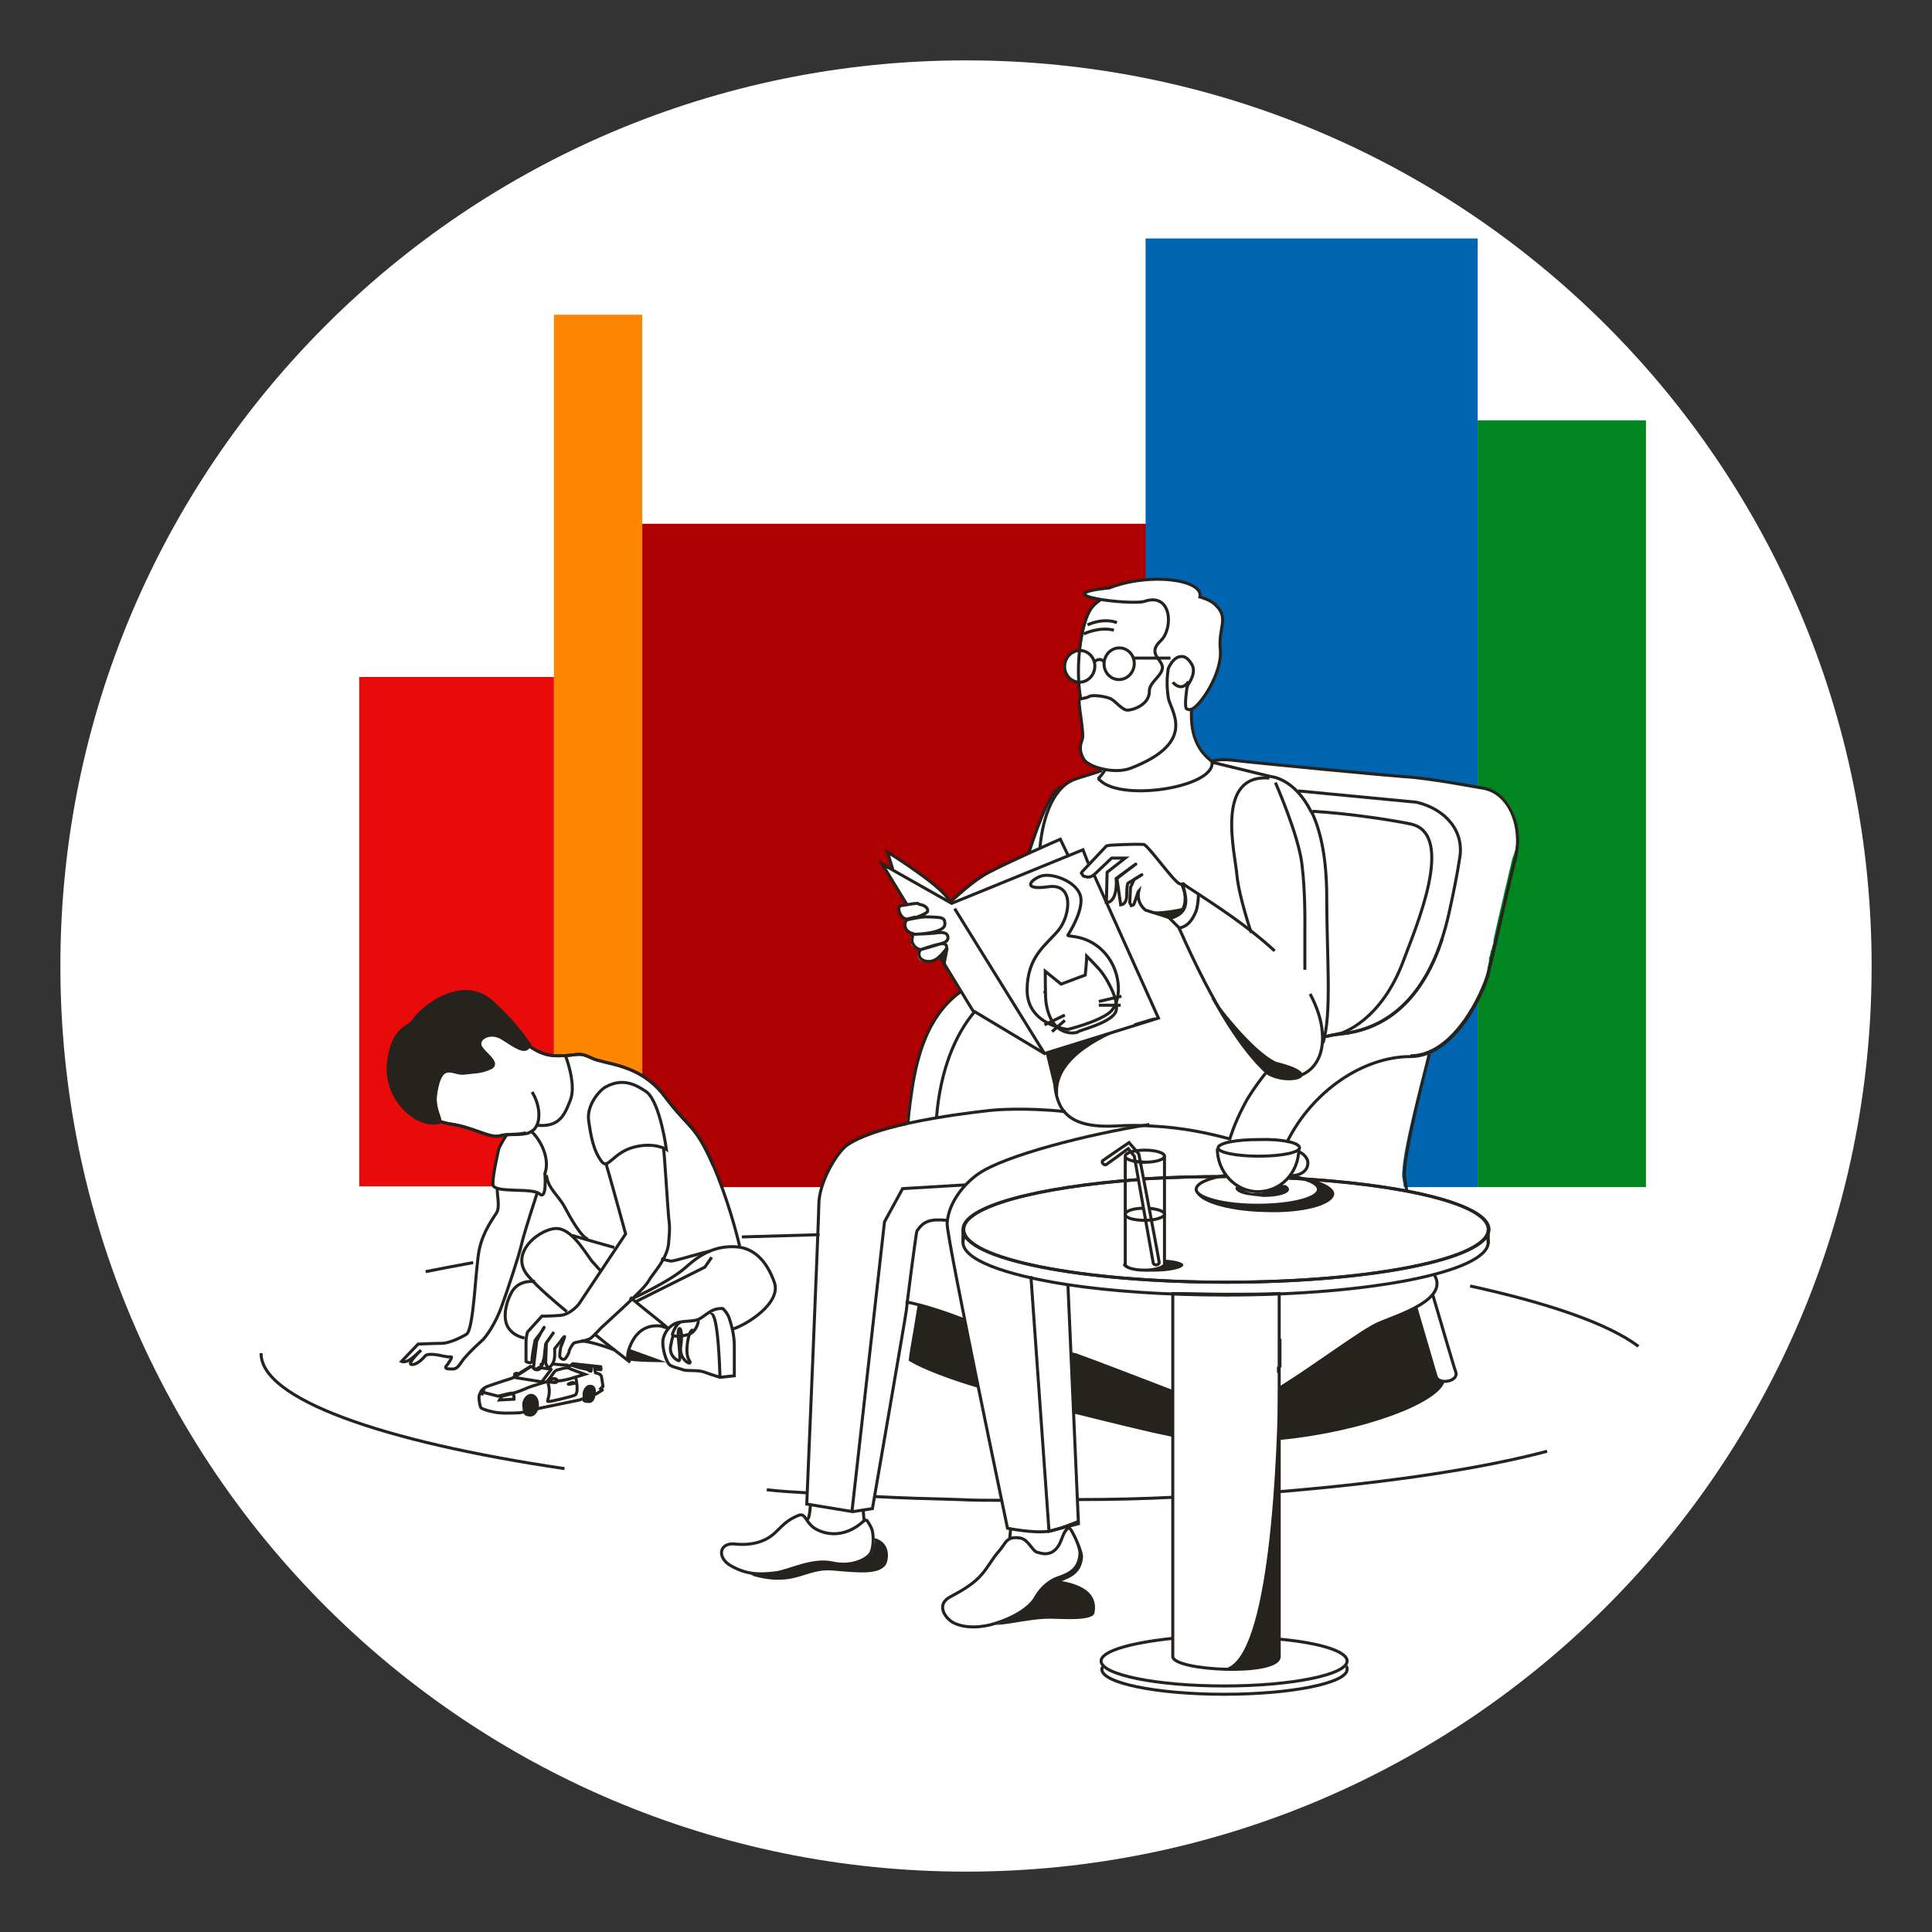 <svg width="256" height="256" viewBox="0 0 256 256" fill="none" xmlns="http://www.w3.org/2000/svg">
<rect x="0" y="0" width="256" height="256" fill="#333333" stroke="none"/>
<g id="retirement_family_mass">
<path id="darkmodeMask" d="M8 128C8 61.7 61.7 8 128 8C194.3 8 248 61.7 248 128C248 194.3 194.3 248 128 248C61.7 248 8 194.3 8 128Z" fill="white"/>
<g id="stripes">
<path id="c" d="M85.1 157.3H152V69.4H85.1V157.3Z" fill="#AE0000"/>
<path id="d" d="M73.399 157.2H85.099V41.7H73.399V157.2Z" fill="#FF8600"/>
<path id="e" d="M218.1 55.7H195.8V157.3H218.1V55.7Z" fill="#008520"/>
<path id="f" d="M73.4 89.7H47.6V157.2H73.4V89.7Z" fill="#E90A0A"/>
<path id="g" d="M195.8 31.6H151.8V157.3H195.8V31.6Z" fill="#0065B1"/>
</g>
<g id="whiteFill">
<path id="Vector" d="M196.5 104.4C195.2 104.2 189.6 103.1 186.1 102.9C184.5 102.8 168.5 101.2 163.2 100.7C162.3 100.6 161.5 100.7 160.8 100.9C159.2 99.7 157.8 97.6 158 93.8C159.2 93.3 162.1 88.9 161.8 86C161.5 83.1 163 81.8 161.2 80.1C160.6 79.4 159.1 79 159.1 79C159.6 76.7 152.5 75.7 147.1 77.8C142.2 78.3 143.6 79 146.1 79.4C145.6 79.8 145.1 80.2 144.8 80.6C144.1 81.5 143.5 83.7 143.2 86.2C142.2 86.2 141.3 86.9 141.1 88C141 89.1 141.7 90.2 142.8 90.3C142.9 90.3 142.9 90.3 143 90.3C143 91.1 143.1 91.8 143.3 92.5C143.1 92.6 142.9 92.6 142.9 92.7C142.8 93.5 143.6 97.2 143.3 97.9C142.9 98.9 143 99.6 143.5 100.5C143.9 101.1 145.1 101.6 146.4 101.8V101.9C144.9 102.4 143.2 102.9 142.6 103.1C141.9 103.3 141.4 103.7 140.8 104.2C140.7 104.2 140.7 104.2 140.7 104.2C139.5 104.2 137.7 108.6 136.2 113.3C133.8 114.4 131.2 115.6 130.2 116.3C128.6 117.3 126.6 119.2 126 119.7C125.3 118.4 123.4 116.8 122.3 116.1L117.6 113L118.3 115.1L116.8 114.4L120.2 119.9C119.9 120 119.6 120 119.3 120C118.8 120.1 119 120.9 119.3 121.3C119.5 121.5 119.8 121.7 120 121.8C119.9 122 119.8 122.2 119.8 122.5C119.8 122.7 119.9 123 120 123.2C120.2 123.5 120.6 123.7 120.9 123.7C121.1 123.7 121.7 123.7 122.5 123.6V123.7C121.8 123.7 121.1 123.8 120.9 123.8C120.7 123.8 120.7 124.2 120.7 124.3C120.7 124.6 120.7 124.9 120.8 125.2C121 125.6 121.7 126 121.9 125.9C121.6 126 121.5 126.6 121.7 127C121.9 127.4 122.5 127.5 122.9 127.5C123.3 127.5 123.7 127.3 124 127.1C124.1 127.1 124.2 126.9 124.4 126.8L125 127.8L127.3 131.6C122.1 135.2 121 141.7 120.4 146.4C120.3 147 120.2 148.1 120.1 149.1C116.9 149.8 113.9 150.8 112.2 152C110.7 153 108.3 156.8 108.3 159.7C108.3 161.4 106.7 199.4 106.7 199.4L107.1 199.5C107.1 200.1 107 200.9 106.8 201.4C106.6 201.2 106.2 200.9 105.8 201C104.6 201.5 104.1 201.9 102.8 203.2C101.5 204.5 99.6 205 97.5 204.8C95.3 204.6 94.9 206.6 96.9 207.7C96.9 207.7 96.9 207.7 97 207.7C97.2 207.8 101.6 209.1 103.2 208.9C104.8 208.7 107.9 207.1 110.4 207.6C113 208.1 114.8 207 115.2 206.4C115.3 206.2 115.4 205.9 115.5 205.5C115.7 204.8 115.8 203.7 115.6 202.9C115.5 202.4 115 201.8 114.9 201.5C114.8 201.4 114.7 201.3 114.5 201.4C114.5 201 114.5 200.6 114.5 200.2L115.5 199.8C115.5 199.8 116.8 192.5 118 185.4H119.4C119.4 185.4 120.1 181.6 120.9 176.5L121.5 172.8C123.1 173.3 125.6 174.4 127.7 175C130.1 186.8 133.3 202.5 133.3 202.5C133.3 202.5 133.4 202.5 133.7 202.6C133.7 203.1 133.6 203.5 133.5 203.9C132.9 204.2 132.7 204.8 132.2 205.5C131.4 206.5 130.7 207.6 129.9 208.6C128.9 209.9 127.4 210.7 125.7 211.6C124.2 212.4 124.7 213.7 125.5 214.5L125.4 213.9L125.5 214.6C125.6 214.7 125.6 214.2 125.7 214.3C125.7 214.3 125.7 214.3 125.8 214.4C125.9 214.5 126 214.6 126.1 214.7C126.1 214.7 126.1 214.7 126.2 214.7C126.3 214.8 126.4 214.9 126.5 214.9C126.9 215.1 127.3 215.2 127.7 215.3C128.1 215.4 128.6 215.4 129.1 215.4C130.1 215.4 131.1 215.2 132 214.9C132.3 214.8 135.2 214.5 138.2 210C139 208.8 142.6 208.6 142.8 206.5C142.9 205.7 142.5 203.9 141.9 203.3C141.8 203.1 141.7 203 141.6 202.9C141.3 202.6 141.3 202.5 141.1 202.8C141.1 202.7 141.1 202.5 141 202.4L142.7 201.6L141.7 179.5C141.9 179.6 142.1 179.6 142.3 179.7C145.1 180.7 151.8 183.3 155.2 184.6V217.3C149.7 217.8 145.8 218.9 145.8 220.2C145.8 220.4 145.9 220.6 146 220.7C145.9 220.9 145.8 221 145.8 221.2C145.8 223 153.1 224.5 162.1 224.5C171.1 224.5 178.4 223 178.4 221.2C178.4 221 178.3 220.8 178.2 220.7C178.3 220.5 178.4 220.4 178.4 220.2C178.4 218.9 174.7 217.8 169.4 217.3V184C174.4 180.9 180.4 176.3 182.6 175.4C183.8 174.9 185.9 174.2 187.5 173.3C188.6 177 190 181.9 190.1 182.5C190.4 183.6 193.1 183.2 192.7 181.9C192.4 181.1 190.9 175.8 189.7 171.6C190.2 171 190.4 170.2 189.9 169.4C189.8 169.2 189.7 169 189.6 168.9C194.2 167.7 196.9 166.2 196.9 164.6C196.9 164.3 196.8 164 196.7 163.8C196.9 163.5 196.9 163.3 196.9 163C196.9 161 192.8 159.2 186.1 157.9C186 157.2 185.9 156.5 185.8 156C185.6 152.9 188.7 141.9 188.7 141.9L189.2 139.5C192.6 138 195.1 133.9 196.3 131C196.6 130.2 196.9 129.5 197 129C197 128.8 197.1 128.7 197.1 128.5C197.1 128.4 197.1 128.4 197.1 128.3C197.1 128.1 197.2 128 197.2 127.8C197.2 127.7 197.2 127.7 197.2 127.7C197.3 127.5 197.3 127.3 197.3 127C197.3 126.9 197.3 126.8 197.4 126.7C197.4 126.5 197.5 126.4 197.5 126.2C197.5 126.1 197.5 126 197.6 125.9C197.7 125.7 197.7 125.4 197.8 125.2C197.9 125 197.9 124.8 197.9 124.6C197.9 124.6 197.9 124.6 197.9 124.5C198.7 120.9 199.8 116.3 200.4 113.7C202.1 109.7 200.4 104.9 196.5 104.4ZM120.3 121.8C120.7 121.7 121.1 121.6 121.5 121.5L121.6 121.6C121 121.6 120.5 121.7 120.3 121.8Z" fill="white"/>
<path id="Vector_2" d="M97.3 178.134C97.3 177.734 97.1 177.134 97 176.734V175.734C98.8 175.234 103.6 172.134 102.6 169.434C101.6 166.934 100.1 165.134 97.9 164.834C97.8 164.434 97.7 164.034 97.5 163.434C97.4 163.034 97.3 162.534 97.1 161.934C96.9 161.334 96.8 160.834 96.6 160.234C96 158.434 95.3 156.234 94.4 154.234C92 148.734 91.3 149.534 88 145.134C85.9 142.334 83.4 141.434 81.3 140.934C81.1 140.834 80.9 140.834 80.7 140.834C79.7 140.634 78.9 140.434 78.3 140.134C77.5 139.734 77 139.634 76.6 139.634C76.3 139.634 76 139.734 75.4 139.734C75.2 139.734 75 139.734 74.7 139.834C74.4 139.834 74.1 139.834 73.8 139.834C73.5 139.834 73.1 139.834 72.8 139.734C72.6 139.734 72.5 139.634 72.3 139.634C72.1 139.634 72 139.534 71.8 139.534C71.6 139.434 71.4 139.334 71.3 139.334C71.2 139.234 71.1 139.234 70.9 139.134C70.7 139.034 70.5 138.934 70.3 138.734C70.1 138.634 70 138.534 69.8 138.434V138.734C69.2 139.534 67.9 138.534 66.4 137.534C64.7 136.434 63 137.634 63.4 138.534C63.7 139.334 66.1 140.834 64.8 141.434C63.5 142.034 62.8 141.934 61.3 142.134C59.8 142.334 58.2 140.234 57.5 145.034C57.3 146.634 58 147.734 58.1 148.434L57.9 148.534C58 148.534 58.1 148.634 58.2 148.634C58.3 148.634 58.4 148.634 58.4 148.734C58.5 148.734 58.6 148.834 58.6 148.834C58.8 148.934 59 148.934 59.2 148.934C61.6 149.234 63.5 150.234 64.9 150.534C65.1 150.634 65.3 150.634 65.5 150.634C65.7 150.634 65.9 150.634 66.1 150.534C66.3 150.434 66.6 150.434 66.8 150.434C66.93 150.434 67 150.534 67 150.534C66.4 151.334 65.9 152.434 65.9 152.434C65.9 152.434 65.4 155.8 65.5 157C65.5 157.2 65.6 157.4 65.9 157.5C66 158.3 66 160.134 65.6 160.834C65.2 161.634 63.8 163.334 63.3 165.734C62.8 168.134 62.6 176.334 61.6 176.934C60.6 177.534 59.2 178.134 58.3 178.134C57.5 178.234 55.2 178.234 55.2 178.234L53 180.534C53 180.534 53.6 180.834 54.6 179.934L55.6 179.034C55.6 179.034 53.7 180.834 54.3 180.934C54.9 181.134 55.7 180.334 56.1 179.834C56.5 179.334 58.1 179.734 58.6 179.834C59.1 179.934 59.4 179.934 59.6 179.934C59.8 179.934 59.1 180.934 59.1 180.934C58.5 181.534 59.1 181.534 59.8 181.534C60.5 181.534 60.8 180.734 61.3 180.134C61.8 179.534 62.9 178.434 63.6 177.834C64.3 177.234 65.5 175.334 66.2 173.434C66.9 171.534 68.6 166.434 68.9 165.034C69.1 163.934 70.6 159.77 71.2 158.07H71.5C72.591 159.005 72.094 156.834 72.2 156.834C72.6 157.534 73.3 158.334 74 159.334C74.1 159.434 74.1 159.434 74.1 159.534C74.2 159.634 74.3 159.834 74.4 159.934C75.1 161.134 76.2 162.934 77 163.934L75.3 163.534C75.3 163.534 74.2 162.834 73.5 162.734C71.5 162.534 66.7 166.034 69.7 169.334C69.8 169.434 70 169.634 70.2 169.834C70.2 169.834 69.9 169.834 69.5 169.934C69.2 169.934 68.9 170.034 68.6 170.234C68.5 170.334 68.4 170.334 68.3 170.434C68.2 170.534 68.1 170.534 68 170.634C67.6 170.934 67.3 171.334 67.2 171.834C67.2 171.934 67.1 172.134 67.1 172.234C67.1 172.334 67.1 172.334 67.1 172.334C67 172.534 67 172.734 66.9 172.834C66.9 173.034 66.8 173.134 66.8 173.234V173.334C66.5 175.034 67.2 176.034 68 176.534C68.3 176.734 68.6 176.934 69 177.034C69.2 177.134 69.3 177.134 69.3 177.134H69.4C69.4 177.334 69.4 177.534 69.4 177.734C69.4 178.534 69.4 180.234 69.4 180.234C69.4 180.234 70.2 180.734 70.2 180.034C70.2 179.334 70.6 177.434 70.6 177.434C70.6 177.434 70.6 177.334 70.7 177.334C70.8 177.334 70.8 177.334 70.9 177.334C70.8 177.534 70.7 177.634 70.7 177.734C70.7 177.934 70.4 180.234 70.3 180.934C70.1 180.934 70 181.034 70 181.034L68.3 182.134C68.3 182.034 68.2 181.934 68 182.034C67.8 182.134 67.9 182.234 68 182.334L67.6 182.634C67.6 182.634 65.1 183.434 64.3 183.734C64 183.834 63.8 184.034 63.6 184.134C63.4 184.434 63.3 184.634 63.3 184.634C63 184.834 63.3 186.234 63.4 186.434C63.5 186.634 64.8 187.034 65.8 187.134C66.8 187.234 68.5 187.134 68.6 187.134C68.6 187.134 69.2 186.934 69.5 186.834C69.5 186.934 71 187.034 71.1 186.534H71.2C71.2 186.634 77.1 185.234 77.1 185.234C77.1 185.234 78.6 185.334 78.7 184.834C78.7 184.834 78.8 184.634 78.9 184.634C79.1 184.534 79.6 184.234 79.6 184.234C79.7 184.234 79.4 184.034 79.4 184.034L79.7 183.734C79.7 183.734 79.6 183.034 79.5 182.434C79.4 182.134 79.1 182.034 78.7 181.934L78.6 181.434C78.6 181.434 79.3 181.534 79.4 181.534C79.5 181.534 79.4 181.134 79.4 181.134L75.7 180.734L75.3 181.034C75.1 181.034 75 180.934 75 180.934C74.9 180.934 73.4 180.834 72.9 180.734C72.8 180.734 72.8 180.734 72.7 180.734C72.8 180.534 72.9 180.134 72.9 179.834V178.934L73.7 177.934C73.7 177.934 73.9 177.734 74 177.534C74.1 177.534 74.1 177.534 74.2 177.534C74.1 177.934 73.8 178.734 73.8 178.734C73.8 178.734 73.6 179.834 73.7 180.034C73.8 180.234 74.1 180.434 74.3 180.334C74.5 180.234 74.9 179.534 74.9 179.334C75 179.134 75.3 178.434 75.5 178.234C75.6 178.134 76.4 178.034 77.1 177.834L80.7 178.634L83 180.134C83 180.134 83 180.534 83.5 180.034C83.8 180.234 85.3 180.034 86.3 179.934C86.3 179.934 87.8 180.434 88.3 180.634C88.6 180.734 91.1 181.834 91.7 181.834L93 181.734L95.2 182.434L97.1 182.534C97.2 181.834 97.3 179.634 97.3 178.134ZM70.4 169.434C70.4 169.334 70.5 169.434 70.4 169.434C70.5 169.434 70.5 169.434 70.4 169.434ZM78.2 180.934C78.2 180.934 78.3 181.134 78.2 181.334C78.1 181.334 77.9 181.234 77.8 181.134C77.6 181.034 76.8 180.934 76.2 180.734L78.2 180.934ZM71.8 180.334C71.6 180.334 71.5 180.334 71.3 180.434C71.5 180.034 71.6 179.534 71.6 179.534L71.8 177.734L71.9 177.634L71.8 180.334ZM82.9 179.334C82.9 179.234 82.9 179.234 82.9 179.134C82.9 179.234 82.9 179.334 82.9 179.334Z" fill="white"/>
</g>
<g id="blackStroke">
<path id="Vector_3" d="M151.9 154C151.9 154 150.7 154 150.1 153.8" stroke="#26221E" stroke-width="0.4" stroke-miterlimit="10"/>
<path id="Vector_4" d="M151.5 160.1C150.1 160.1 149.1 160.5 149.1 160.9C149.1 161.4 150.3 161.7 151.7 161.7C153.1 161.7 154.3 161.3 154.3 160.9C154.3 160.5 153.4 160.2 152.2 160.1" stroke="#26221E" stroke-width="0.4" stroke-miterlimit="10"/>
<path id="Vector_5" d="M178.4 220.8C178.5 220.9 178.5 221.1 178.5 221.2C178.5 223 171.2 224.5 162.2 224.5C153.2 224.5 146 223 146 221.2C146 221.1 146.1 220.9 146.1 220.8" stroke="#26221E" stroke-width="0.4" stroke-miterlimit="10"/>
<path id="Vector_6" d="M169.6 217.2C174.9 217.7 178.5 218.8 178.5 220.1C178.5 221.9 171.2 223.4 162.2 223.4C153.2 223.4 145.9 221.9 145.9 220.1C145.9 218.8 149.7 217.7 155.3 217.1" stroke="#26221E" stroke-width="0.4" stroke-miterlimit="10"/>
<path id="Vector_7" d="M169.6 177.4V181.2C169.6 179 169.6 177.6 169.6 177.4Z" stroke="#26221E" stroke-width="0.4" stroke-miterlimit="10"/>
<path id="Vector_8" d="M196.9 163.7C197.1 164 197.2 164.3 197.2 164.6C197.2 168.5 181.6 171.6 162.4 171.6C154.5 171.6 147.2 171.1 141.3 170.2C133 168.9 127.6 166.9 127.6 164.6C127.6 164.3 127.7 164 127.9 163.7" stroke="#26221E" stroke-width="0.4" stroke-miterlimit="10"/>
<path id="Vector_9" d="M170.8 156.1C186 156.9 197.3 159.6 197.3 162.9C197.3 166.8 181.7 169.9 162.5 169.9C143.3 169.9 127.7 166.8 127.7 162.9C127.7 159.9 137.4 157.3 150.9 156.3" stroke="#26221E" stroke-width="0.4" stroke-miterlimit="10"/>
<path id="Vector_10" d="M151.6 156.2C155 156 158.6 155.9 162.4 155.9" stroke="#26221E" stroke-width="0.4" stroke-miterlimit="10"/>
<path id="Vector_11" d="M162.4 171.5C160 171.5 157.7 171.4 155.4 171.4V219.5C155.4 221.4 169.5 222.1 169.5 219.5V171.4C167.2 171.5 164.8 171.5 162.4 171.5Z" stroke="#26221E" stroke-width="0.4" stroke-miterlimit="10"/>
<path id="Vector_12" d="M170.6 156.1C185.9 156.8 197.2 159.6 197.2 162.9C197.2 166.8 181.6 169.9 162.4 169.9C143.2 169.9 127.6 166.8 127.6 162.9C127.6 159.9 137.3 157.3 150.8 156.3" stroke="#26221E" stroke-width="0.4" stroke-miterlimit="10"/>
<path id="Vector_13" d="M151.7 156.2C155.1 156 158.6 155.9 162.4 155.9C162.5 155.9 162.6 155.9 162.6 155.9" stroke="#26221E" stroke-width="0.4" stroke-miterlimit="10"/>
<path id="Vector_14" d="M127.6 162.9V164.6" stroke="#26221E" stroke-width="0.4" stroke-miterlimit="10"/>
<path id="Vector_15" d="M197.2 163V164.8" stroke="#26221E" stroke-width="0.4" stroke-miterlimit="10"/>
<path id="Vector_16" d="M98 165.1C97.6 163.4 96.4 158.8 94.5 154.4C92.1 148.9 91.4 149.7 88.1 145.3C84.8 140.9 80.3 141.1 78.4 140.2C76.5 139.3 76.8 139.9 73.9 139.9C72.5 139.9 71.4 139.5 70.1 138.6C69.6 139.7 68.2 138.6 66.6 137.6C64.9 136.5 63.2 137.7 63.6 138.6C63.9 139.4 66.3 140.9 65 141.5C63.7 142.1 63 142 61.5 142.2C60 142.4 58.4 140.3 57.7 145.1C57.5 146.8 58.3 148 58.3 148.6C58.6 148.7 59 148.8 59.4 148.9C62.7 149.3 64.9 150.9 66.2 150.5C67.2 150.2 68.6 150.4 69.7 150.1" stroke="#26221E" stroke-width="0.4" stroke-miterlimit="10"/>
<path id="Vector_17" d="M65.9 157.6C65.8 158 66.3 159.9 65.8 160.7C65.3 161.5 64 163.2 63.5 165.6C63 168 62.8 176.2 61.8 176.8C60.8 177.4 59.4 178 58.5 178C57.6 178 55.4 178.1 55.4 178.1L53.2 180.4C53.2 180.4 53.8 180.7 54.8 179.8L55.8 178.9C55.8 178.9 53.9 180.7 54.5 180.8C55.1 180.9 55.9 180.2 56.3 179.7C56.7 179.2 58.3 179.6 58.8 179.7C59.3 179.8 59.6 179.8 59.8 179.8C60 179.8 59.3 180.8 59.3 180.8C58.7 181.4 59.3 181.4 60 181.4C60.7 181.4 61 180.6 61.5 180C62 179.4 63.1 178.3 63.8 177.7C64.5 177.1 65.7 175.2 66.4 173.3C67.1 171.4 68.8 166.3 69.1 164.9C69.4 163.5 71.2 158 71.2 158" stroke="#26221E" stroke-width="0.4" stroke-miterlimit="10"/>
<path id="Vector_18" d="M70.4 149.9C71.7 151.1 72.9 153.6 72.2 155.5C72.2 155.5 72.5 159.1 71.5 158.2C70.5 157.3 65.3 158.2 65.3 156.9C65.3 155.6 66.1 152.2 66.1 152.2C66.1 152.2 66.6 151.1 67.2 150.3" stroke="#26221E" stroke-width="0.4" stroke-miterlimit="10"/>
<path id="Vector_19" d="M77.9 164.2C77 163.9 75.6 161.4 74.8 159.9C74 158.4 72.6 157.5 72.4 155.7" stroke="#26221E" stroke-width="0.4" stroke-miterlimit="10"/>
<path id="Vector_20" d="M70 138.5C71.4 139.5 72.5 139.9 73.9 139.9C76.8 139.9 76.5 139.3 78.4 140.2C80.3 141.1 84.8 140.9 88.1 145.3C91.4 149.7 92.1 148.9 94.5 154.4" stroke="#26221E" stroke-width="0.4" stroke-miterlimit="10"/>
<path id="Vector_21" d="M70.5 144.7C71.4 146.1 71.8 148.3 70.9 149.5C70.7 149.8 70.4 149.9 70.1 150.1C69 150.5 67.4 150.2 66.3 150.5C64.9 150.9 62.7 149.3 59.5 148.9C59 148.8 58.5 148.7 58.1 148.5" stroke="#26221E" stroke-width="0.4" stroke-miterlimit="10"/>
<path id="Vector_22" d="M97.1 176.1C98.8 175.6 103.6 172.7 102.6 169.9C101.6 167.1 99.9 165.3 97.4 165.2C94.9 165.1 93 166 90.9 167.9C88.8 169.8 83.6 172.2 83.4 172.2" stroke="#26221E" stroke-width="0.4" stroke-miterlimit="10"/>
<path id="Vector_23" d="M77 177.7C78.2 177.7 80.7 178.6 81.5 178.9" stroke="#26221E" stroke-width="0.4" stroke-miterlimit="10"/>
<path id="Vector_24" d="M70.9 169.8C70.4 169.8 68.6 169.6 67.7 171.4C66.8 173.2 66.7 175 67.4 176C67.9 176.7 68.6 177.1 69.5 177.3" stroke="#26221E" stroke-width="0.4" stroke-miterlimit="10"/>
<path id="Vector_25" d="M79.6 168.4C79.2 168 78.9 167.6 78.6 167.3C77.9 166.6 76.1 163.1 74 162.8C71.9 162.5 67.1 166 70.1 169.2C71.3 170.6 73.3 172.3 75.1 173.8" stroke="#26221E" stroke-width="0.4" stroke-miterlimit="10"/>
<path id="Vector_26" d="M78.7 176.7C79.7 177.5 80.3 178 80.3 178L83.5 180.5C83.5 180.5 82.7 180.1 83.6 178.1C84.7 175.7 86.5 175.6 87.5 175.7C87.7 175.7 88.6 176.1 88.4 175.9C87.5 175.1 84.9 173.1 83.5 171.9" stroke="#26221E" stroke-width="0.4" stroke-miterlimit="10"/>
<path id="Vector_27" d="M95.8 173.4C95.9 173.5 96.5 174.1 96.7 174.9C96.9 175.5 97.3 176.9 97.3 178.3C97.3 179.7 97.3 182.3 97.3 182.3L95.4 182.5C95.4 182.5 94.1 182.1 93.3 181.8C92.5 181.5 91 181.7 90.5 181.5C90 181.3 89.3 181.2 88.8 180.9C88.3 180.6 87.6 178.4 87.9 177.3C88.2 176.2 89 175.4 90 175.2C91 175 92 175.1 92.6 174.8C93.2 174.5 93.8 173.9 94.5 173.6C95.2 173.3 95.8 173.4 95.8 173.4Z" stroke="#26221E" stroke-width="0.4" stroke-miterlimit="10"/>
<path id="Vector_28" d="M92.5 175C92.6 175.1 92.3 176.3 91.5 176.7C90.7 177.1 89 177.2 89.1 176.8C89.2 176.4 89.7 175.3 90.2 175.2" stroke="#26221E" stroke-width="0.4" stroke-miterlimit="10"/>
<path id="Vector_29" d="M91.9 176.4C91.4 175.5 90.6 179.2 91.299 180.2C91.999 181.2 89.9 180.3 90.2 178.4C90.499 176.6 90.1 175.5 89.9 176.3C89.7 177.1 90.4 180.5 89.9 180.3C89.4 180.1 88.6 179.4 88.9 178.2C89.1 177 89.299 176.8 89.299 176.8" stroke="#26221E" stroke-width="0.4" stroke-miterlimit="10"/>
<path id="Vector_30" d="M71.1 149.1C74.1 149.4 74.8 147.8 75.6 145.7C76.4 143.6 74.9 139.8 74.9 139.8" stroke="#26221E" stroke-width="0.4" stroke-miterlimit="10"/>
<path id="Vector_31" d="M72.1 180.7C72 180.7 71.8 180.7 71.7 180.8C71.6 180.8 71.6 180.9 71.5 180.9M70.4 181L68.6 182.1C68.6 182 68.5 181.9 68.3 182C68.1 182.1 68.2 182.2 68.3 182.3L67.9 182.6C67.9 182.6 65.4 183.4 64.6 183.7C63.8 184 63.6 184.6 63.6 184.7C63.3 184.9 63.6 186.3 63.7 186.5C63.8 186.7 65.1 187.1 66.1 187.2C67.1 187.3 68.8 187.2 68.9 187.2C69 187.2 71.5 186.6 71.5 186.6L76.8 185.5L79 184.7L79.8 184.2C79.9 184.2 79.6 184 79.6 184L79.9 183.7C79.9 183.7 79.8 183 79.7 182.4C79.6 182.1 79.3 182 78.9 181.9L78.8 181.4C78.8 181.4 79.5 181.5 79.6 181.5C79.7 181.5 79.6 181.1 79.6 181.1L75.9 180.7L75.5 181C75.3 181 75.2 180.9 75.2 180.9C75.1 180.9 73.6 180.8 73.1 180.7M78.3 181.7C78.2 181.7 78 181.6 77.9 181.5C77.7 181.4 76.9 181.3 76.3 181.1L78.3 181.3C78.3 181.4 78.4 181.6 78.3 181.7Z" stroke="#26221E" stroke-width="0.4" stroke-miterlimit="10"/>
<path id="Vector_32" d="M75.4 181.3C75.5 181.4 77.5 182.1 77.5 182.1C77.5 182.1 76.2 182.5 75.5 182.7C74.8 182.9 73.9 183 73.9 183C73.9 183 73.8 182.7 73.5 182.7C73.2 182.7 72.5 183 72.5 183C72.727 182.864 73.556 181.6 73.6 181.6C74 181.5 75.1 181.1 75.4 181.3Z" stroke="#26221E" stroke-width="0.4" stroke-miterlimit="10"/>
<path id="Vector_33" d="M72.9 181.4L71.4 181.2C71.3 181.3 71.2 181.4 71 181.4C70.8 181.4 70.6 181.3 70.6 181.1H70.3C70.3 181.1 68.2 182.5 68.1 182.5C68 182.5 71.8 183.1 71.8 183.1C71.8 183.1 72.9 181.6 73 181.5C73.1 181.4 72.9 181.4 72.9 181.4Z" stroke="#26221E" stroke-width="0.4" stroke-miterlimit="10"/>
<path id="Vector_34" d="M76.299 182.6C76.299 182.6 76.799 184.7 76.1 184.9C75.9 185 72.799 185.8 72.6 185.7C72.4 185.6 73.1 184.8 72.6 183.2" stroke="#26221E" stroke-width="0.4" stroke-miterlimit="10"/>
<path id="Vector_35" d="M66.5 185C66.6 185 67.7 184.7 67.8 184.7C67.9 184.7 68.1 184.8 68.1 185C68.1 185.2 68.1 185.4 68.1 185.4L66.2 185.5L66.5 185Z" stroke="#26221E" stroke-width="0.4" stroke-miterlimit="10"/>
<path id="Vector_36" d="M64.1 184.2C64.1 184.3 63.9 184.7 63.9 184.7L63.7 184.6L63.9 184.2H64.1Z" stroke="#26221E" stroke-width="0.4" stroke-miterlimit="10"/>
<path id="Vector_37" d="M72.7 183.1C72.5 183.1 73.3 182.5 73.5 182.7C73.7 182.9 74.3 183.4 72.7 183.1Z" stroke="#26221E" stroke-width="0.4" stroke-miterlimit="10"/>
<path id="Vector_38" d="M64 184.5C64.1 184.5 66 185 66 185C66 185 67.6 184.6 67.7 184.6C68 184.7 69.2 184.2 69.9 183.9C70.6 183.6 72.7 183 72.7 183" stroke="#26221E" stroke-width="0.4" stroke-miterlimit="10"/>
<path id="Vector_39" d="M75.3 183.4C75.1 183.5 76.1 183.3 76.1 183.3C76.1 183.3 76 183 75.3 183.4Z" stroke="#26221E" stroke-width="0.4" stroke-miterlimit="10"/>
<path id="Vector_40" d="M87.6 166.8C88.3 167 88.8 167.1 89 167.1C89.8 167 93.6 165.8 94.1 165.8" stroke="#26221E" stroke-width="0.4" stroke-miterlimit="10"/>
<path id="Vector_41" d="M75.8 163.7C75.8 163.7 78.5 164.5 81.4 165.3" stroke="#26221E" stroke-width="0.4" stroke-miterlimit="10"/>
<path id="Vector_42" d="M80.3 154.2C80.4 154.4 82.9 163.5 82.9 163.5L76.7 172.8C76.7 172.8 75.6 174.2 74.2 174.3C72.8 174.4 71.8 174.4 71.8 174.4L69.9 176.5C69.9 176.5 69.7 177.1 69.7 177.9C69.7 178.7 69.7 180.4 69.7 180.4C69.7 180.4 70.5 180.9 70.5 180.2C70.5 179.5 70.9 177.6 70.9 177.6C70.9 177.6 72 176.2 72.1 175.9C72.2 175.6 71.1 177.6 71.1 177.8C71.1 178 70.7 180.9 70.7 181.2C70.7 181.5 71.2 181.6 71.5 181.4C71.8 181.2 72.1 179.9 72.1 179.9L72.3 178.1L73.4 176.5L72.4 177.9L72.3 180.6C72.3 180.6 72.5 181.2 72.7 181.2C72.9 181.2 73.5 180.6 73.5 179.6V178.7L74.3 177.7C74.3 177.7 74.7 177.1 74.8 177.1C74.9 177.1 74.3 178.5 74.3 178.5C74.3 178.5 74.1 179.6 74.2 179.8C74.3 180 74.6 180.2 74.8 180.1C75 180 75.4 179.3 75.4 179.1C75.4 178.9 75.8 178.2 76 178C76.2 177.8 77.8 177.7 78.3 177.3C78.8 176.9 79.4 176.2 79.7 175.9C80 175.6 85.3 170.9 85.9 169.8C86.5 168.7 88.4 166.9 88.6 164.7C88.8 162.5 88.7 162.2 88.6 161.3C88.5 160.4 88 152 87.9 152.1" stroke="#26221E" stroke-width="0.4" stroke-miterlimit="10"/>
<path id="Vector_43" d="M80.3 144C79.5 144.4 77.7 146.4 78 148.5C78.3 150.5 78.6 152.5 79.8 154C80.6 154.9 81.3 152.7 84 152C86.7 151.3 88.3 152.3 88.3 152.3C88.3 152.3 87.5 146.2 85.7 144.7C84.5 143.9 82.7 142.7 80.3 144Z" stroke="#26221E" stroke-width="0.4" stroke-miterlimit="10"/>
<path id="Vector_44" d="M94.2 174.2C94.2 174.2 95.1 173 95.4 182.4" stroke="#26221E" stroke-width="0.4" stroke-miterlimit="10"/>
<path id="Vector_45" d="M84.2 172.5L93.4 167.9L94.3 166.6" stroke="#26221E" stroke-width="0.4" stroke-miterlimit="10"/>
<path id="Vector_46" d="M187.6 173.2C188.7 176.9 190.1 181.8 190.3 182.4C190.6 183.5 193.3 183.1 192.9 181.8C192.6 181 191.1 175.8 189.8 171.4" stroke="#26221E" stroke-width="0.4" stroke-miterlimit="10"/>
<path id="Vector_47" d="M186.4 157.8C186.3 157.1 186.2 156.4 186.1 155.9C185.9 152.8 189.4 139.7 189.4 139.7" stroke="#26221E" stroke-width="0.4" stroke-miterlimit="10"/>
<path id="Vector_48" d="M169.6 183.9C174.6 180.8 180.6 176.2 182.8 175.3C185.4 174.2 191.9 172.2 190.1 169" stroke="#26221E" stroke-width="0.4" stroke-miterlimit="10"/>
<path id="Vector_49" d="M141.8 179.3C142.1 179.4 142.3 179.5 142.5 179.5C145.3 180.5 152 183.1 155.4 184.4" stroke="#26221E" stroke-width="0.4" stroke-miterlimit="10"/>
<path id="Vector_50" d="M120 172.5C120 172.5 123 173 127.8 174.9" stroke="#26221E" stroke-width="0.4" stroke-miterlimit="10"/>
<path id="Vector_51" d="M177.7 137C185.7 136.1 190.1 129.6 192 121C192.6 118.3 193.1 115.8 193.4 113.8C194.1 110.1 191.5 107.2 187.7 106.3L172 104.8" stroke="#26221E" stroke-width="0.4" stroke-miterlimit="10"/>
<path id="Vector_52" d="M160.4 100.9C161.1 100.7 162 100.6 163 100.7C168.3 101.3 184.3 102.8 185.9 102.9C189.4 103.1 195 104.2 196.3 104.4C200.1 104.9 201.8 109.7 200.8 113.7C199.8 117.6 197.9 126.3 197.2 128.9C196.5 131.5 192.7 139.9 186.9 139.9" stroke="#26221E" stroke-width="0.4" stroke-miterlimit="10"/>
<path id="Vector_53" d="M120.3 148.9C120.4 147.7 120.5 146.8 120.6 146.1C121.2 141.5 122.3 135 127.3 131.4" stroke="#26221E" stroke-width="0.4" stroke-miterlimit="10"/>
<path id="Vector_54" d="M129.1 134.1C126.5 137.2 124.6 141.9 124.1 148" stroke="#26221E" stroke-width="0.4" stroke-miterlimit="10"/>
<path id="Vector_55" d="M173.9 107.5C179.1 107.8 185.2 108.8 187 109.2C192.9 110.6 187.6 122.9 186 127.2C183 135.4 177.7 136.9 177.7 136.9L175.4 137.4" stroke="#26221E" stroke-width="0.4" stroke-miterlimit="10"/>
<path id="Vector_56" d="M170.5 151.4C173.9 144.5 180.7 140 186.9 140C192.7 140 196.6 131.6 197.2 129C197.4 128.1 197.8 126.5 198.2 124.6" stroke="#26221E" stroke-width="0.4" stroke-miterlimit="10"/>
<path id="Vector_57" d="M167.7 142.2C166.9 143.2 166.1 144.3 165.3 145.6C164.4 147.2 163.5 149.1 162.9 151.1" stroke="#26221E" stroke-width="0.4" stroke-miterlimit="10"/>
<path id="Vector_58" d="M191.1 124.4C188.9 131.2 184.7 136.3 177.7 137C177.2 137.1 176.8 137.1 176.3 137.2C176.2 137.2 176 137.3 175.9 137.3" stroke="#26221E" stroke-width="0.4" stroke-miterlimit="10"/>
<path id="Vector_59" d="M170.9 155.8C173.2 156.2 174.7 156.8 174.7 157.6C174.7 158.8 171.1 159.7 166.6 159.7C162.1 159.7 158.5 158.7 158.5 157.6C158.5 156.8 160.1 156.1 162.6 155.7" stroke="#26221E" stroke-width="0.4" stroke-miterlimit="10"/>
<path id="Vector_60" d="M172.1 152.6C172.8 152.9 173.3 153.5 173.3 154.1C173.3 155.1 172.4 155.8 170.9 155.8" stroke="#26221E" stroke-width="0.4" stroke-miterlimit="10"/>
<path id="Vector_61" d="M172.1 152.2C172.1 155.4 169.7 157.9 166.7 157.9C163.7 157.9 161.3 155.3 161.3 152.2" stroke="#26221E" stroke-width="0.4" stroke-miterlimit="10"/>
<path id="Vector_62" d="M172.2 152.1C172.2 152.7 169.8 153.2 166.8 153.2C163.8 153.2 161.4 152.7 161.4 152.1C161.4 151.8 162 151.5 163 151.3C164 151.1 165.3 151 166.8 151C169.8 150.9 172.2 151.4 172.2 152.1Z" stroke="#26221E" stroke-width="0.4" stroke-miterlimit="10"/>
<path id="Vector_63" d="M138.4 131.3L138.5 131.6" stroke="#26221E" stroke-width="0.4" stroke-miterlimit="10"/>
<path id="Vector_64" d="M114.4 200.2C114.4 200.2 114.4 200.7 114.5 201.4" stroke="#26221E" stroke-width="0.4" stroke-miterlimit="10"/>
<path id="Vector_65" d="M106.9 201.1C106.9 201.1 107.2 202 107.4 199.3" stroke="#26221E" stroke-width="0.4" stroke-miterlimit="10"/>
<path id="Vector_66" d="M114.5 201.5C114.7 201.4 114.8 201.4 114.9 201.5C115.1 201.8 115.5 202.4 115.6 202.9C115.8 203.9 115.7 205.3 115.3 205.9C114.9 206.5 113 207.7 110.3 207.1C107.6 206.5 104.5 208.2 102.8 208.4C101.1 208.6 99.2 208.8 96.9 207.5C94.9 206.4 95.3 204.3 97.5 204.6C99.6 204.8 101.5 204.3 102.8 203C104.1 201.7 104.6 201.3 105.8 200.8C106.8 200.4 106.7 201.8 108.1 202.6C109.5 203.4 112 203.8 114.5 201.5Z" stroke="#26221E" stroke-width="0.4" stroke-miterlimit="10"/>
<path id="Vector_67" d="M140.7 104.3C139.5 104.3 137.8 108.4 136.3 113.1" stroke="#26221E" stroke-width="0.4" stroke-miterlimit="10"/>
<path id="Vector_68" d="M157.9 93.8C157.6 97.9 159.2 100 160.9 101.1" stroke="#26221E" stroke-width="0.4" stroke-miterlimit="10"/>
<path id="Vector_69" d="M143.201 92.6C142.401 88.2 143.301 82.3 144.601 80.6C144.901 80.2 145.201 79.9 145.801 79.5" stroke="#26221E" stroke-width="0.4" stroke-miterlimit="10"/>
<path id="Vector_70" d="M145.5 103.2C145.9 102.8 146.2 102.4 146.5 101.9" stroke="#26221E" stroke-width="0.4" stroke-miterlimit="10"/>
<path id="Vector_71" d="M155.4 90.4C155.4 90.4 156.5 91.8 157.5 90.3" stroke="#26221E" stroke-width="0.4" stroke-miterlimit="10"/>
<path id="Vector_72" d="M125.5 161.7C123.2 161.5 122.4 161.8 121.5 163.1C121.4 163.2 120.1 173.3 120.1 173.6C120.1 173.9 115.6 199.9 115.6 199.9L113 200.3L106.9 199.3C106.9 199.3 108.5 161.3 108.5 159.6C108.5 156.7 110.9 152.6 112.4 151.6C116.9 148.5 131.6 147.1 131.6 147.1C131.6 147.1 135.7 146.7 141.2 147.3" stroke="#26221E" stroke-width="0.4" stroke-miterlimit="10"/>
<path id="Vector_73" d="M137.8 112.3C138.2 108 139.7 104.1 142.6 103.2C143.1 103 144.6 102.6 146 102.1" stroke="#26221E" stroke-width="0.4" stroke-miterlimit="10"/>
<path id="Vector_74" d="M162.9 150.9C160.3 150.2 156.8 149.4 152.5 149.2C151.1 149.1 149.5 149.1 147.8 149.2C139.8 149.6 139.4 145.6 139.8 139.5" stroke="#26221E" stroke-width="0.4" stroke-miterlimit="10"/>
<path id="Vector_75" d="M145.5 103.1C147.9 106.4 161 104.4 160.6 101L168.4 102.9C168.4 102.9 171.5 103.1 173.7 107.5C173.8 107.6 173.8 107.7 173.9 107.8C175 110.2 175.8 113.7 175.8 119C175.8 126.8 176.5 134.3 175.3 138.2" stroke="#26221E" stroke-width="0.4" stroke-miterlimit="10"/>
<path id="Vector_76" d="M112.9 200.2L117.2 161.9L119.6 157.5L128 157" stroke="#26221E" stroke-width="0.4" stroke-miterlimit="10"/>
<path id="Vector_77" d="M143.1 206C142.9 208.1 141.5 208.6 140.1 209.1C138.7 209.6 137.7 210.8 137.2 211.7C136.6 212.8 134.8 214.2 131.9 215.1C130.1 215.7 127.8 215.8 126.3 215C125.2 214.4 124 212.6 125.9 211.6C127.6 210.7 129.1 209.8 130.1 208.6C130.9 207.7 131.5 206.5 132.4 205.5C133.3 204.5 133.3 203.5 135.2 203.8C136.3 204 136.8 205.6 137.5 205.7C137.9 205.8 138.7 206.1 139.5 205.6C140.7 204.8 140.6 203.5 141.3 202.7C141.7 202.3 141.6 202.4 141.9 202.7C142.4 203.5 143.2 205.2 143.1 206Z" stroke="#26221E" stroke-width="0.4" stroke-miterlimit="10"/>
<path id="Vector_78" d="M142.9 201.6C142.9 201.6 140.5 202.6 139 202.9C136.9 203.2 133.5 202.5 133.5 202.5C133.5 202.5 125.4 163.9 125.5 162.1C125.7 159 128.2 156.5 129.7 155.5C133.2 153.1 144.1 150.3 152.3 149" stroke="#26221E" stroke-width="0.4" stroke-miterlimit="10"/>
<path id="Vector_79" d="M165.799 123.6C165.799 123.6 164.199 118.9 163.899 116C163.699 113.2 160.899 102.5 168.199 103.1" stroke="#26221E" stroke-width="0.4" stroke-miterlimit="10"/>
<path id="Vector_80" d="M141.5 170.1L142.9 201.9L139 202.9L136.6 169.1" stroke="#26221E" stroke-width="0.4" stroke-miterlimit="10"/>
<path id="Vector_81" d="M168.9 126C165.2 122.6 161.1 120 158.7 118.4C157.8 117.8 157.1 117.4 156.8 117.1C156.7 117.1 156.7 117.1 156.7 117.2C157 118.1 157.8 121 155 121.7L156.2 122.9C158.6 128.3 163.2 138.1 167.8 141.6C168.2 141.9 168.6 142.2 169 142.3C171.8 143.7 175.7 141.8 175.2 136.7C175.1 135.3 174.6 133.6 173.6 131.7" stroke="#26221E" stroke-width="0.4" stroke-miterlimit="10"/>
<path id="Vector_82" d="M156.1 123C157.4 122.8 158 121.9 158.5 120.7C158.8 119.7 158.8 118.5 158.8 118.5" stroke="#26221E" stroke-width="0.4" stroke-miterlimit="10"/>
<path id="Vector_83" d="M169 103.7C169 103.7 172 110.5 172.5 114.4C173 118.3 172.9 123.1 172.9 123.1V128.5" stroke="#26221E" stroke-width="0.4" stroke-miterlimit="10"/>
<path id="h" d="M149.8 101.8C158.9 98.3 155 94.1 154.8 92.4C154.6 91.1 154.6 89.9 154.8 88.6C155.1 87.9 155.7 87 156.5 87C157.1 86.9 157.6 87.5 157.9 88C158.6 89.1 157.5 90.6 157.5 90.6L157.3 91C157.3 91 156.9 93.5 157.2 93.9C157.4 94 157.6 94.1 157.8 94C158.9 93.8 162 89.2 161.7 86.1C161.4 83.2 162.9 81.9 161.1 80.2C160.5 79.5 159 79.1 159 79.1C159.5 76.8 152.4 75.8 147 77.9C138.2 78.8 149.6 80.2 151.6 79.7C155.3 78.4 155.5 83.3 153.8 84.9C152.1 86.5 153.7 87.2 154 88.2C154.3 89.4 152.2 90.4 152.3 91.6C152.3 93.4 150.1 94.1 149.4 94.1C148.7 94.1 147.8 92.9 147.2 92.6C146.6 92.3 144.8 92 144.3 92.3C143.8 92.6 143 92.5 143 92.8C142.9 93.6 143.7 97.3 143.4 98C143 99 143.1 99.7 143.6 100.6C144.3 101.7 147.7 102.6 149.8 101.8Z" stroke="#26221E" stroke-width="0.4" stroke-miterlimit="10"/>
<path id="Vector_84" d="M125.9 119.5C125.9 119.5 128.2 117.3 130.1 116.1C132 114.9 140.5 111.2 140.5 111.2L141.6 113.5" stroke="#26221E" stroke-width="0.4" stroke-miterlimit="10"/>
<path id="Vector_85" d="M118.3 115.2L117.6 112.9C117.6 112.9 125.8 118 125.8 119.6" stroke="#26221E" stroke-width="0.4" stroke-miterlimit="10"/>
<path id="Vector_86" d="M144.2 114.4L143.5 112.6L126.1 119.7L116.9 114.5L120.2 119.9" stroke="#26221E" stroke-width="0.4" stroke-miterlimit="10"/>
<path id="Vector_87" d="M124.5 126.7L128.9 133.9L138.4 139.6L153.5 134.9L145 116" stroke="#26221E" stroke-width="0.4" stroke-miterlimit="10"/>
<path id="Vector_88" d="M126.5 120.4L138.4 139.6" stroke="#26221E" stroke-width="0.4" stroke-miterlimit="10"/>
<path id="Vector_89" d="M122.1 125.8C122.1 125.8 124.2 125.2 124.5 125.1C125.2 124.9 125.7 124.7 125.6 124.1C125.5 123.6 125 123.5 124.1 123.6C123.8 123.7 121.3 123.8 121 123.8C121.4 123.8 125.1 123.7 125.2 122.5C125.2 122.1 125.2 121.9 124.9 121.7C124.6 121.5 123.1 121.5 122.9 121.5C122.4 121.4 120.6 121.8 120.1 121.9C121.6 121.6 122.8 121 122.9 120.8C123 120.5 122.8 120.2 122.4 120C122.3 119.9 121.8 119.9 121.6 119.7C121 119.7 120.2 119.9 119.4 120C118.9 120.1 119.1 120.9 119.4 121.3C119.6 121.6 119.8 121.7 120.1 121.8C120.1 122.1 119.9 122.2 119.9 122.5C119.9 122.8 120 123 120.1 123.2C120.4 123.5 120.7 123.7 121.1 123.7C120.9 123.7 120.9 124.1 120.9 124.2C120.8 124.5 120.8 124.8 121 125.1C121.2 125.6 121.9 125.9 122.1 125.8ZM122.1 125.8C124.8 124.9 125.6 124.7 125.4 125.8C125.4 126 124.3 126.9 124.2 127C123.9 127.2 123.5 127.4 123.1 127.4C122.7 127.4 122.2 127.3 121.9 126.9C121.7 126.5 121.7 126 122.1 125.8Z" stroke="#26221E" stroke-width="0.4" stroke-miterlimit="10"/>
<path id="Vector_90" d="M143.399 115.5L146.599 112.1C146.599 112.1 146.999 112 147.099 112C147.099 112 150.099 111.8 151.599 111.9C152.299 112.3 154.799 115.8 155.899 116.8C156.099 117 156.199 117.1 156.599 117.2C158.399 121.4 154.999 121.6 154.999 121.6L151.799 120.6C151.799 120.6 150.499 119.7 150.899 118C150.799 118.1 150.299 119.8 150.199 119.9L149.899 120L149.699 119.6L149.799 117.6L150.299 116.5L151.299 115.9C151.399 115.9 149.499 117 149.499 117C149.299 117.1 149.299 118.5 149.299 118.5C149.299 119.1 149.199 119.8 148.499 119.9L147.999 116.4L150.499 114.5C150.599 114.4 147.899 116.4 147.899 116.4C147.899 116.4 148.199 119.5 146.599 119.6L146.699 115.6C146.699 115.6 146.699 115.5 146.799 115.5L149.099 113.7H147.299L145.299 115.6C144.899 116 144.499 116.3 143.999 116.2L143.599 116.1C143.499 116.1 143.399 115.8 143.299 115.7C143.199 115.8 143.399 115.5 143.399 115.5Z" stroke="#26221E" stroke-width="0.4" stroke-miterlimit="10"/>
<path id="Vector_91" d="M145.052 88.559C145.206 87.409 144.443 86.359 143.348 86.213C142.253 86.066 141.241 86.88 141.088 88.029C140.934 89.179 141.697 90.229 142.792 90.376C143.887 90.522 144.899 89.709 145.052 88.559Z" stroke="#26221E" stroke-width="0.4" stroke-miterlimit="10"/>
<path id="Vector_92" d="M150.277 88.213C150.431 87.064 149.668 86.013 148.573 85.867C147.478 85.721 146.466 86.534 146.312 87.684C146.159 88.833 146.922 89.884 148.017 90.03C149.111 90.176 150.123 89.363 150.277 88.213Z" stroke="#26221E" stroke-width="0.4" stroke-miterlimit="10"/>
<path id="Vector_93" d="M150.2 87.2H155.1" stroke="#26221E" stroke-width="0.4" stroke-miterlimit="10"/>
<path id="Vector_94" d="M145 87.7C145 87.7 145.7 87 146.3 87.7" stroke="#26221E" stroke-width="0.4" stroke-miterlimit="10"/>
<path id="Vector_95" d="M143.6 84C143.6 84 145.6 83 147.6 83.5" stroke="#26221E" stroke-width="0.4" stroke-miterlimit="10"/>
<path id="Vector_96" d="M144.1 82.8C144.1 82.8 146.1 81.8 148 82.5" stroke="#26221E" stroke-width="0.4" stroke-miterlimit="10"/>
<path id="Vector_97" d="M141.5 136.4C141.4 136.4 136.1 135.8 136.1 131.2C136.1 126.6 138.8 125.1 140.3 123.2C141.8 121.3 142.4 117 138.9 117.5C135.4 118 136.5 116.6 137.9 116.1C139.3 115.6 142.4 116.7 143.1 118.5C143.8 120.3 141.7 123.6 141.5 123.9C141.3 124.2 144.2 123.7 146.5 126.4C148.7 129 148.6 132.8 147.1 134.1C145.6 135.4 141.5 136.4 141.5 136.4Z" stroke="#26221E" stroke-width="0.4" stroke-miterlimit="10"/>
<path id="Vector_98" d="M146.1 129C145.8 128.5 144.4 127.1 144 126.7C144 127.2 143.8 129.2 143.8 129.2L140.6 130.4L138.5 128.7C138.5 128.7 138.5 132.3 138.6 132.8C139.3 137.7 142.8 136.9 142.9 136.7C143 136.5 147.5 135.5 147.9 133.9C148.3 132.3 146.3 129.2 146.1 129Z" stroke="#26221E" stroke-width="0.4" stroke-miterlimit="10"/>
<path id="Vector_99" d="M141.1 134.5L138.4 135.8" stroke="#26221E" stroke-width="0.4" stroke-miterlimit="10"/>
<path id="Vector_100" d="M141.1 135.2L139.4 136.7" stroke="#26221E" stroke-width="0.4" stroke-miterlimit="10"/>
<path id="Vector_101" d="M145.6 132.7L148.6 132" stroke="#26221E" stroke-width="0.4" stroke-miterlimit="10"/>
<path id="Vector_102" d="M145.6 133.2H148.5" stroke="#26221E" stroke-width="0.4" stroke-miterlimit="10"/>
<path id="Vector_103" d="M133.9 202.7L133.8 203.8" stroke="#26221E" stroke-width="0.4" stroke-miterlimit="10"/>
<path id="Vector_104" d="M106.8 197.8C105 197.7 103.3 197.6 101.6 197.4" stroke="#26221E" stroke-width="0.4" stroke-miterlimit="10"/>
<path id="Vector_105" d="M132.6 198.8C130.8 198.8 128.9 198.8 127.1 198.7C123.3 198.6 119.6 198.5 115.9 198.3" stroke="#26221E" stroke-width="0.4" stroke-miterlimit="10"/>
<path id="Vector_106" d="M155.4 198.4C151.4 198.6 147.3 198.7 142.9 198.7" stroke="#26221E" stroke-width="0.4" stroke-miterlimit="10"/>
<path id="Vector_107" d="M205 192.3C196.3 194.6 184.3 196.4 170.2 197.6C169.8 197.6 169.4 197.7 169 197.7" stroke="#26221E" stroke-width="0.4" stroke-miterlimit="10"/>
<path id="Vector_108" d="M194.8 170.4C205.3 172.7 213.1 175.4 217.1 178.4" stroke="#26221E" stroke-width="0.4" stroke-miterlimit="10"/>
<path id="Vector_109" d="M98.3 163.9C101.6 163.8 105.1 163.7 108.6 163.6" stroke="#26221E" stroke-width="0.4" stroke-miterlimit="10"/>
<path id="Vector_110" d="M56.4 168.5C58.4 168.1 60.5 167.7 62.7 167.3" stroke="#26221E" stroke-width="0.4" stroke-miterlimit="10"/>
<path id="Vector_111" d="M74.8 194.6C50.4 191 34.5 185.3 34.6 179.3" stroke="#26221E" stroke-width="0.4" stroke-miterlimit="10"/>
<path id="Vector_112" d="M149.1 153.2V167.5C149.1 168 150.3 168.3 151.7 168.3C153.1 168.3 154.3 167.9 154.3 167.5V153.2" stroke="#26221E" stroke-width="0.4" stroke-miterlimit="10"/>
<path id="Vector_113" d="M151.7 154C153.136 154 154.3 153.642 154.3 153.2C154.3 152.758 153.136 152.4 151.7 152.4C150.264 152.4 149.1 152.758 149.1 153.2C149.1 153.642 150.264 154 151.7 154Z" stroke="#26221E" stroke-width="0.4" stroke-miterlimit="10"/>
<path id="Vector_114" d="M150.9 152.9C150.9 152.9 153.6 167 153.6 167.3C153.6 167.6 152.9 167.8 152.8 167.3C152.7 166.8 150.3 153.2 150.3 153.2L149.5 152.2C149.5 152.2 146.9 154.1 146.6 154.3C146.3 154.5 145.9 154 146.1 153.8C146.5 153.5 149.6 151.4 149.6 151.4L150.9 152.9Z" stroke="#26221E" stroke-width="0.4" stroke-miterlimit="10"/>
<path id="Vector_115" d="M153 135C153 135 151.9 135.3 150.3 135.8L153 135Z" fill="#26221E" stroke="#26221E" stroke-width="0.4"/>
<path id="Vector_116" d="M169.4 181.1V181.9C169.4 181.6 169.4 181.4 169.4 181.1Z" fill="#26221E" stroke="#26221E" stroke-width="0.4"/>
<path id="Vector_117" d="M125.5 125.6L124.6 126.7L125.1 127.7L125.5 125.6Z" fill="#26221E" stroke="#26221E" stroke-width="0.4"/>
<path id="Vector_118" d="M121.3 121.5C120.9 121.6 120.6 121.7 120.1 121.8C120.3 121.8 120.8 121.7 121.3 121.5Z" fill="#26221E" stroke="#26221E" stroke-width="0.4"/>
</g>
<g id="blackFill">
<path id="Vector_119" d="M115.9 203.8C115.9 204.6 115.7 205.5 115.5 205.9C115.1 206.6 113.1 207.8 110.3 207.2C107.5 206.6 104.1 208.2 102.3 208.5C101.5 208.6 100.4 208.7 99.4 208.6C99.5 208.6 99.9 208.9 100.1 208.9C105.4 210.3 106.8 207.8 110.3 208.1C113.8 208.4 116.5 208.7 117.4 207.3C117.8 206.5 118 204.4 115.9 203.8Z" fill="#26221E"/>
<path id="Vector_120" d="M140.7 209.5C142 209 143.3 208.4 143.5 206.4C143.6 205.6 142.7 203.8 142.2 203.1C142.7 203.9 143.3 205.3 143.2 206C143 208.2 141.6 208.7 140.1 209.2C138.6 209.7 137.7 210.9 137.1 211.9C136.5 213 134.7 214.4 131.9 215.3C132.6 215.3 133.2 215.2 133.9 215.1C135.8 214.8 137.8 214.4 139.8 214.5C140.8 214.5 144.6 214.8 145 213.8C145.2 213 145.1 212.1 144.6 211.4C143.9 210.4 142.4 209.8 140.7 209.5Z" fill="#26221E"/>
<path id="Vector_121" d="M169.4 181.9C169.3 192.9 168.3 220.1 162.2 221.1C162.7 221.1 163.9 221.3 166.2 220.9C169.6 220.4 169.6 220.6 169.5 217.1L169.4 181.9Z" fill="#26221E"/>
<path id="Vector_122" d="M83.2 180.2C83.6 180.5 88.3 180.5 88.3 180.5L83.3 178.7C83.3 178.7 82.8 180 83.2 180.2Z" fill="#26221E"/>
<path id="Vector_123" d="M65.2 132.5C61 128.9 55.5 133.7 54.8 134.9C54.1 136.1 51.9 135.9 51.3 140.6C50.7 145.2 54.3 148.8 57.1 149C59.9 149.2 57.5 147.7 57.9 145C58.5 140.3 60.1 142.3 61.7 142.1C63.2 141.9 63.9 141.9 65.2 141.4C66.5 140.8 64.1 139.4 63.8 138.5C63.5 137.7 65.1 136.4 66.8 137.5C68.5 138.6 70 139.7 70.4 138.3C70.2 138.4 69.3 136.2 65.2 132.5Z" fill="#26221E"/>
<path id="Vector_124" d="M190.3 182.5C190.3 182.3 190.1 181.8 189.9 181C189.4 179.1 188.4 175.9 187.7 173.2C186 174.1 184 174.8 182.8 175.3C181 176.1 176.3 179.5 171.9 182.5C171.1 183 170.4 183.5 169.6 184V190.8C180.8 189.7 190.6 185.9 191.4 183.1C190.8 183.1 190.4 182.9 190.3 182.5Z" fill="#26221E"/>
<path id="Vector_125" d="M141.9 179.4L142.3 187.3C147.5 188.6 151.7 189.6 152.6 189.8C153.5 190 154.5 190.2 155.4 190.4V184.4C152.1 183.1 145.4 180.5 142.5 179.5C142.3 179.6 142.1 179.5 141.9 179.4Z" fill="#26221E"/>
<path id="Vector_126" d="M125.1 174C123.9 173.5 122.5 173.2 121.6 172.9L121 176.5C121 176.7 120.9 176.9 120.9 177.1C120.7 178.3 120.5 179.3 120.4 180.3C122.2 181.4 125.6 182.7 129.6 183.9C129 180.9 128.4 177.9 127.8 175.1C126.9 174.7 126 174.3 125.1 174Z" fill="#26221E"/>
<path id="Vector_127" d="M154.3 166.9V167.5C154.3 168 153.1 168.3 151.7 168.3C150.2 168.3 149.1 167.9 149.1 167.5V167.3C148.9 167.4 148.8 167.5 148.8 167.6C148.8 168.1 150.6 168.5 152.8 168.5C155 168.5 156.8 168.1 156.8 167.6C156.8 167.3 155.8 167 154.3 166.9Z" fill="#26221E"/>
<path id="Vector_128" d="M176.8 158.2C176.8 157.2 174.7 156.3 171.7 155.8C171.7 155.8 171.6 155.9 171.5 155.9C173.5 156.3 174.8 156.9 174.8 157.6C174.8 158.8 171.2 159.7 166.7 159.7C162.2 159.7 158.5 158.7 158.5 157.6C158.5 157.7 158.5 157.7 158.5 157.8C158.5 159.2 162.6 160.5 167.6 160.6C172.6 160.8 176.7 159.7 176.8 158.2Z" fill="#26221E"/>
<path id="Vector_129" d="M167.9 142.4C171 144.2 176.1 142.4 169.1 140.7C165.7 139.1 160.8 132.3 160.8 132.3H160.5C160.6 132.3 164 139 167.9 142.4Z" fill="#26221E"/>
<path id="Vector_130" d="M156.7 120.3C156.7 120.3 153.3 121.1 151.9 120.6C150.4 120 154.9 121.8 154.9 121.8C154.9 121.8 156.2 121.6 156.7 120.3Z" fill="#26221E"/>
<path id="Vector_131" d="M140.2 144.8C140 140.1 146.5 137.1 150.3 135.8L138.5 139.4C138.6 139.4 140.3 147.5 140.2 144.8Z" fill="#26221E"/>
<path id="Vector_132" d="M169.8 156.9C168.9 157.6 167.8 158.1 166.6 158.1C166.4 158.1 166.2 158.1 166 158.1C165.3 158 164.7 157.7 164.1 157.3V157.4C164 157.3 163.9 157.3 163.8 157.2C163.8 157.3 163.7 157.3 163.7 157.4C163.7 157.9 164.6 158.3 165.8 158.4C166.3 158.5 166.8 158.5 167.4 158.6C169.3 158.6 170.8 158.2 170.8 157.6C170.8 157.4 170.6 157.1 170.2 157C170.2 157 170.1 157 170.1 157.1C169.9 156.9 169.9 156.9 169.8 156.9Z" fill="#26221E"/>
<path id="Vector_133" d="M70.5 184.7C69.9 184.6 69.3 185.2 69.2 186V186.1C69.2 186.6 69.3 187 69.4 187.3C69.5 187.6 69.9 187.7 70.4 187.7C70.9 187.6 71.3 187.1 71.4 186.4C71.5 185.5 71.1 184.8 70.5 184.7Z" fill="#26221E"/>
<path id="Vector_134" d="M78.3 183.5C77.8 183.4 77.3 183.9 77.2 184.6C77.2 184.8 77.2 184.9 77.2 185.1C77.2 185.3 77.2 185.5 77.2 185.6C77.2 185.8 77.6 185.9 77.9 185.9C78 185.9 78 185.9 78 185.9C78 185.9 78 185.9 78.1 185.9C78.2 185.9 78.2 185.9 78.2 185.9C78.6 185.8 78.9 185.3 78.9 184.8C79.1 184.1 78.8 183.5 78.3 183.5Z" fill="#26221E"/>
</g>
</g>
</svg>
